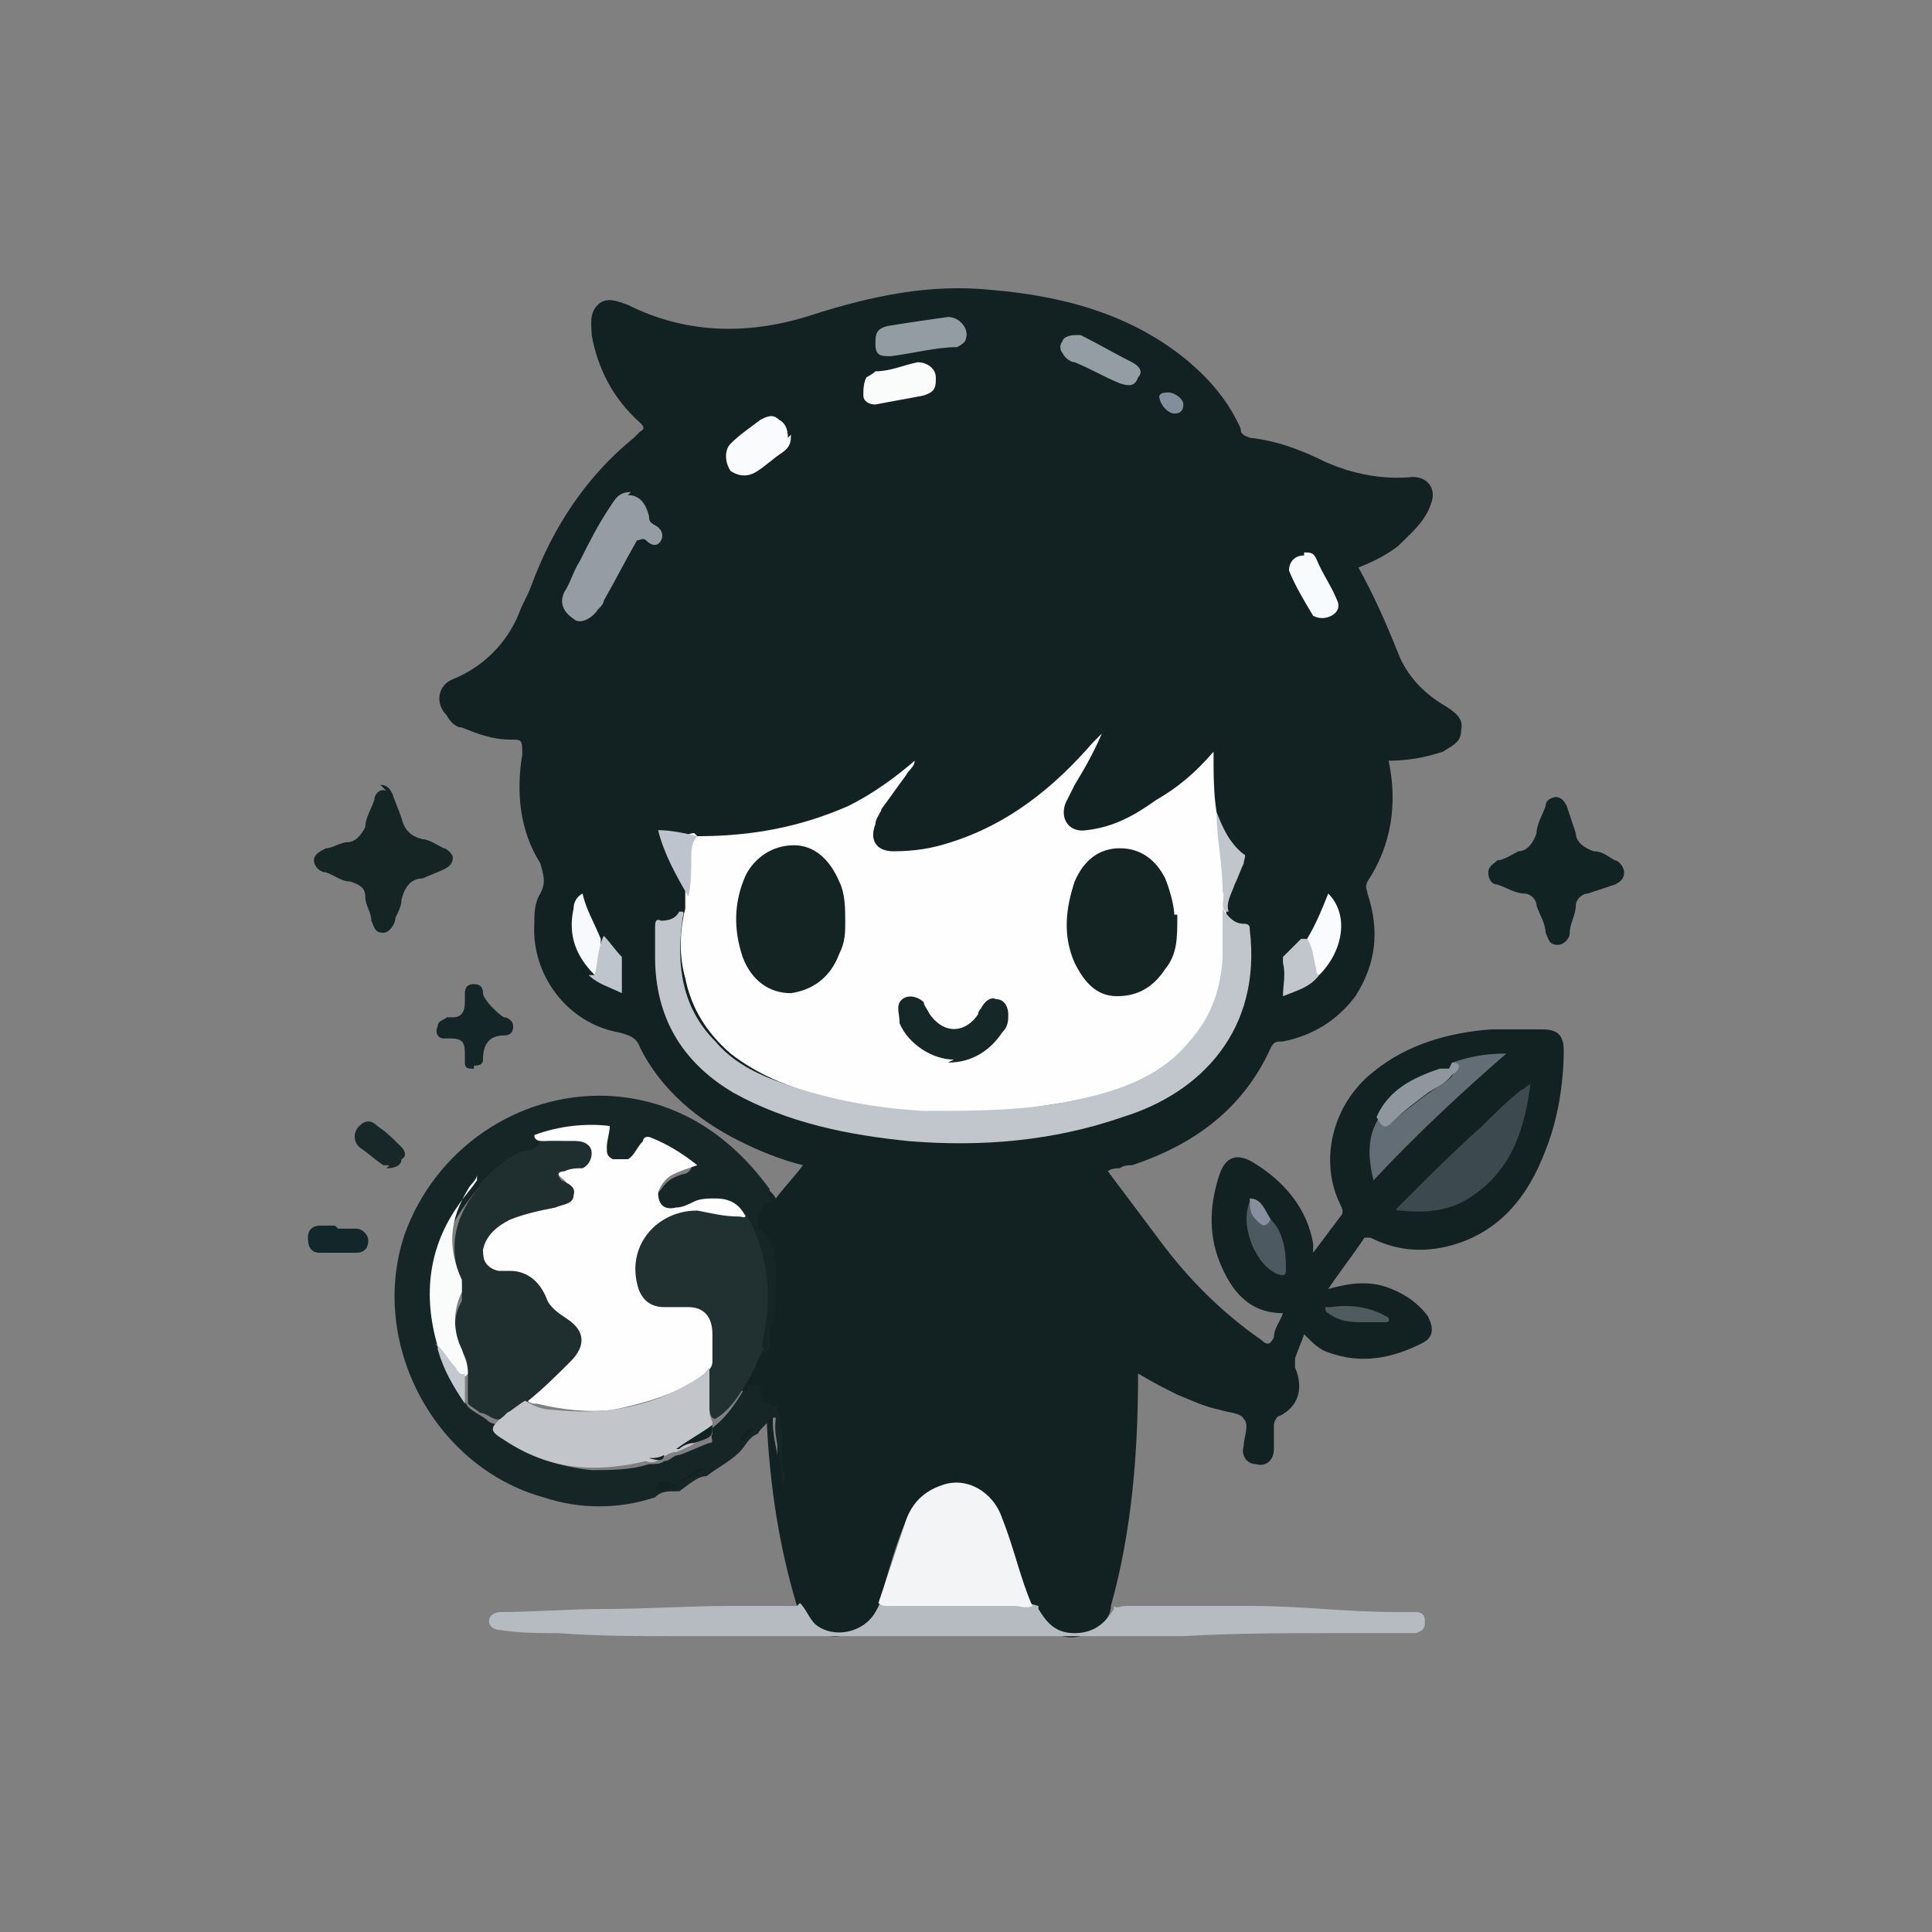 <?xml version="1.0" encoding="UTF-8"?>
<svg xmlns="http://www.w3.org/2000/svg" version="1.1" viewBox="0 0 64 64">
  <rect x="0" y="0" width="64" height="64" fill="#808080" stroke="none"/>
  <defs>
    <style>
      .cls-1 {
        fill: #4f5b5f;
      }

      .cls-2 {
        fill: #f2f4f5;
      }

      .cls-3 {
        fill: #162626;
      }

      .cls-4 {
        fill: #636d75;
      }

      .cls-5 {
        fill: #bfc5cd;
      }

      .cls-6 {
        fill: #c1c5cc;
      }

      .cls-7 {
        fill: #132526;
      }

      .cls-8 {
        fill: #868f9b;
      }

      .cls-9 {
        fill: #bdc4cd;
      }

      .cls-10 {
        fill: #122323;
      }

      .cls-11 {
        fill: #949ca4;
      }

      .cls-12 {
        fill: #f6fafc;
      }

      .cls-13 {
        fill: #162727;
      }

      .cls-14 {
        fill: #969ca3;
      }

      .cls-15 {
        fill: #c1c6cc;
      }

      .cls-16 {
        fill: #c2c8cf;
      }

      .cls-17 {
        fill: #122222;
      }

      .cls-18 {
        fill: #122729;
      }

      .cls-19 {
        fill: #8f969e;
      }

      .cls-20 {
        fill: #fafcfc;
      }

      .cls-21 {
        fill: #f8fbfc;
      }

      .cls-22 {
        fill: #142524;
      }

      .cls-23 {
        fill: #142423;
      }

      .cls-24 {
        fill: #f9fbfc;
      }

      .cls-25 {
        fill: #fefefe;
      }

      .cls-26 {
        fill: #949ca3;
      }

      .cls-27 {
        fill: #1f2e2e;
      }

      .cls-28 {
        fill: #828e9a;
      }

      .cls-29 {
        fill: #c2c6cb;
      }

      .cls-30 {
        fill: #4c5961;
      }

      .cls-31 {
        fill: #213031;
      }

      .cls-32 {
        fill: #b6bbc2;
      }

      .cls-33 {
        fill: #3c494e;
      }

      .cls-34 {
        fill: #182829;
      }
    </style>
  </defs>
  <!-- Generator: Adobe Illustrator 28.7.1, SVG Export Plug-In . SVG Version: 1.2.0 Build 142)  -->
  <g>
    <g id="Layer_2">
      <g>
        <path class="cls-17" d="M25.4,39.3c0,.1.2.2.3.4.3-.4.6-.7.9-1.1-.8-.2-1.5-.5-2.1-.8-1.4-.7-2.6-1.7-3.3-3.1-.1-.3-.3-.4-.7-.5-1.7-.3-2.9-1.9-2.8-3.6,0-.3,0-.7.2-1,.2-.4.1-.6,0-1-.7-1.1-.8-2.4-.6-3.6,0-.5,0-.5-.4-.5-.6,0-1.1-.2-1.6-.4-.2,0-.4-.2-.5-.4-.4-.4-.3-1,.2-1.2,1-.4,1.8-1.2,2.2-2.2.1-.3.3-.6.4-.9.7-1.9,1.8-3.6,3.4-4.9,0,0,.1-.1.2-.2.2-.1.1-.2,0-.3-.9-.8-1.4-1.8-1.6-2.9,0-.3-.1-.7.2-1,.3-.3.7-.1,1,0,2,1,4.1,1,6.2.3,1.9-.6,3.8-1,5.8-.8,2.4.2,4.7.8,6.6,2.4.7.6,1.3,1.3,1.7,2.2,0,.1,0,.2.3.3.9.1,1.7.4,2.5.8.9.4,1.9.6,2.9.5.5,0,.8.4.6.9-.2.6-.7,1-1.1,1.4-.4.3-.8.5-1.3.7.5.9.9,1.8,1.3,2.8.3.8.9,1.4,1.6,1.8.3.2.6.4.5.8,0,.4-.3.5-.6.7-.6.2-1.2.3-1.8.3.3,1.4.1,2.8-.7,4-.1.2,0,.3,0,.4.4,1.2.3,2.3-.4,3.4-.6.8-1.4,1.3-2.4,1.5-.2,0-.3,0-.4.2-.9,2-2.5,3.2-4.6,3.9-.1,0-.3,0-.4.1-.1,0-.3,0-.4.1.6.8,1.2,1.6,1.8,2.4.9,1.2,2,2.3,3.3,3.2.2.2.3.1.4-.1,0-.3.2-.5.3-.8-1.1,0-1.7-.7-2.1-1.7-.4-1-.3-2,0-2.9.2-.6.6-.7,1.1-.4,1,.6,1.8,1.5,2,2.7,0,0,0,.2,0,.3.3-.4.6-.8.9-1.2.1-.1.1-.2,0-.4-.7-1.4-.3-3.3,1.1-4.4,1.1-.9,2.5-1.3,3.9-1.4.6,0,1.1,0,1.7,0,.5,0,.7.2.7.7,0,1.1-.2,2.3-.6,3.3-.6,1.6-1.6,2.8-3.3,3.2-.9.2-1.7.1-2.5-.3-.1,0-.2,0-.2,0-.4.6-.8,1.1-1.2,1.7.7-.2,1.4-.3,2.1,0,.5.2.9.5,1.2.9.2.4.2.7-.2.9-1,.5-2,.7-3.1.3-.3-.1-.5-.3-.8-.6-.1.3-.2.5-.3.8,0,.1,0,.2,0,.3.3.7.1,1.3-.5,1.6-.1,0-.2.2-.2.3,0,.3,0,.6,0,.8,0,.4-.3.6-.6.5-.3,0-.5-.3-.4-.6,0,0,0,0,0,0,0-.3.2-.7,0-.9-.1-.2-.5-.2-.8-.3-.5-.1-.9-.3-1.4-.5-.4-.2-.8-.4-1.3-.7,0,2.6-.2,5.2-.9,7.7,0,.6-.9,1.2-1.6,1-.5-.1-.9-.5-1.1-.9-.3-.7-.5-1.5-.8-2.3-.2-.5-.4-1-.8-1.4-.5-.5-1.3-.5-1.9,0-.3.2-.5.5-.6.8-.3.7-.5,1.4-.7,2.1,0,.2-.1.4-.2.7-.2.6-.7.9-1.3,1-.5.1-1.4-.4-1.4-1-.6-2-.9-4-1-6.1,0,0,0-.2,0-.3,0,0,.1,0,.2,0,0,0,0,.2,0,.3,0,.6.2,1.1.2,1.5-.1-.4,0-1-.1-1.6,0-.3-.2-.4-.4-.5,0,0-.1,0-.2,0-.3,0-.1-.4-.3-.4-.1,0-.4,0-.4-.3.2-.4.3-.7.6-1.1.3-.2.3-.6.3-.9.1-.8.1-1.6,0-2.4,0-.3-.1-.6-.4-.7-.2,0-.2-.3-.2-.4,0-.2.1-.4.3-.5.2-.1-.1-.4.2-.5Z"/>
        <path class="cls-3" d="M24.7,45.7c0,.1,0,.2.2.2.3-.1.3,0,.3.3,0,0,0,.2,0,.2.2,0,.3.2.5.2.1,0,0,.1.1.2.2.7,0,1.4.2,2.1,0,0,0,.2,0,.2-.1,0-.1-.1-.1-.2,0-.7-.3-1.3-.2-1.9,0,0,0,0,0,0,0-.1-.1,0-.2,0-.1.2-.3.3-.4.5-.3.1-.4.4-.6.6-.3.3-.7.5-1.1.8-.3,0-.6.3-.9.5,0,0,0,0-.1,0-.3,0-.5,0-.7.2-1.2.4-2.5.4-3.7,0-3.6-1-5.8-5.1-4.6-8.7,1-2.8,3.7-4.7,6.7-4.6,2.3.1,4.1,1.3,5.4,3.1-.1.2,0,.3.1.4-.3,0-.4.3-.5.6,0,.1,0,.3,0,.3.5.2.5.7.6,1.1,0,.4,0,.9,0,1.3,0,.3-.1.7-.2,1,0,0,0,.2,0,.3,0,.3,0,.4-.3.5-.1-.1,0-.2,0-.3.3-1.4.1-2.8-.5-4.1-.5-.6-1-.7-1.7-.5-.1,0-.3.1-.4.2-.3.1-.5,0-.7-.1-.2-.2-.2-.5,0-.7.2-.3.4-.4.7-.5,0,0,.2,0,.3-.2,0-.1-.1-.2-.2-.2-.2-.2-.5-.3-.8-.4-.2,0-.4,0-.5.2,0,.2-.2.4-.4.5-.4.3-.9,0-.9-.5,0,0,0-.1,0-.2,0-.4,0-.4-.4-.4-.6,0-1.3.1-1.9.3-.2.2-.5.2-.7.3-.5.2-.9.6-1.2,1-1.4,1.6-1.9,3.3-1.3,5.4.2.7.5,1.3.9,1.9.2.2.5.3.7.5.2.1.3.1.4,0,0,0,.2-.3.3,0,0,0,0,0,0,.1-.3.3-.3.4,0,.6.8.5,1.7.8,2.7.9.6,0,1.3,0,1.9-.2.2,0,.4,0,.5-.1.2,0,.3-.2.5-.2.3-.1.7-.3,1-.4.2,0,0-.2.1-.3,0,0,0-.1,0-.2.4-.3.7-.7,1-1.2,0,0,0-.1.2,0Z"/>
        <path class="cls-32" d="M26.5,53.1c.2.2.3.5.5.7.6.5,1.6.3,2-.4,0,0,.1-.2.2-.3,1.2,0,2.3,0,3.5,0,.3,0,.6,0,.9,0,.3,0,.5,0,.8.1,0,0,0,0,0,.1.3.5.6.8,1.2.8.6,0,1-.3,1.3-.8,0,0,0,0,0-.1.1.1.2,0,.4,0,1.4,0,2.8,0,4.2,0,1.6,0,3.1.2,4.7.2.2,0,.5,0,.7,0,.2,0,.3.1.3.3,0,.2,0,.3-.3.4,0,0-.2,0-.3,0-.8,0-1.6,0-2.4,0-1.7,0-3.3,0-5,.1-1.9,0-3.7,0-5.6,0-2.5,0-4.9,0-7.4,0-1.2,0-2.5,0-3.7,0-1.3,0-2.7,0-4-.1-.6,0-1.3,0-1.9-.1-.2,0-.4-.1-.4-.3,0-.2.2-.3.4-.3,1.1,0,2.3-.1,3.4-.1,1.4,0,2.8-.1,4.1-.1.7,0,1.3,0,2,0,.1,0,.2,0,.3,0Z"/>
        <path class="cls-10" d="M51.5,26.4c.2,0,.3.1.4.3.1.3.2.6.3.9,0,.3.3.5.6.6.3,0,.5.2.7.3.1,0,.3.2.3.4,0,.2-.1.3-.3.4-.3.1-.6.2-.9.3-.2,0-.4.2-.4.4,0,.3-.2.6-.2.9,0,.2-.2.4-.4.4-.3,0-.3-.2-.4-.4,0-.3-.2-.6-.3-.9,0-.2-.2-.4-.4-.4-.3,0-.6-.2-.9-.3-.2,0-.3-.2-.3-.4,0-.2.2-.3.3-.4.2,0,.5-.2.7-.3.3,0,.5-.3.6-.6,0-.3.2-.6.3-.9,0-.2.2-.3.4-.3Z"/>
        <path class="cls-22" d="M12.6,26c.2,0,.3.1.4.3.1.3.2.5.3.8.1.4.3.6.7.7.2,0,.5.2.7.3.1,0,.3.2.3.3,0,.2-.1.3-.3.4-.2.1-.5.2-.7.3-.4,0-.6.3-.7.7,0,.2-.1.4-.2.6,0,.2-.2.5-.4.5-.3,0-.3-.2-.4-.4,0-.3-.2-.5-.2-.8,0-.3-.2-.4-.5-.5-.3,0-.5-.2-.8-.3-.2,0-.4-.2-.4-.4,0-.2.2-.3.4-.4.2,0,.5-.2.7-.2.3,0,.5-.3.6-.5,0-.3.2-.6.3-.9,0-.2.2-.4.4-.3Z"/>
        <path class="cls-7" d="M15.7,35.4c-.2,0-.3,0-.3-.2,0,0,0-.2,0-.3,0-.4-.1-.5-.5-.5,0,0-.2,0-.2,0-.2,0-.3-.2-.2-.4,0-.2.2-.2.3-.3,0,0,.2,0,.2,0,.3,0,.4-.2.4-.5,0,0,0-.2,0-.3,0-.2.1-.3.3-.3.2,0,.3.1.3.3,0,.2.5.7.7.8.1,0,.3.1.3.3,0,.2-.1.3-.3.3-.5,0-.7.3-.7.8,0,.2-.2.2-.3.2Z"/>
        <path class="cls-18" d="M11.2,40.7c.2,0,.4,0,.6,0,.2,0,.4.2.4.4,0,.2-.1.4-.4.4-.4,0-.8,0-1.2,0-.3,0-.4-.2-.4-.5,0-.3.2-.4.4-.4.2,0,.4,0,.5,0,0,0,0,0,0,0Z"/>
        <path class="cls-34" d="M12.9,38.6c0,0-.1,0-.2,0-.3-.2-.5-.4-.8-.6-.2-.2-.2-.5,0-.7.2-.2.4-.2.6,0,.3.2.5.4.8.7.1.1.2.3,0,.4,0,.2-.2.3-.5.3Z"/>
        <path class="cls-17" d="M22.5,49.1s0,0,0,0c.3-.2.5-.4.9-.5,0,0,0,0,0,0-.3.2-.6.4-.9.5Z"/>
        <path class="cls-17" d="M21.7,49.4c.1-.4.3-.4.7-.2-.2.1-.4.2-.7.2Z"/>
        <path class="cls-17" d="M24.4,47.9c.2-.2.2-.6.6-.6-.2.2-.4.4-.6.6Z"/>
        <path class="cls-25" d="M23.1,27.7c1.8,0,3.4-.3,5-1,.8-.4,1.5-.9,2.2-1.5,0,.2-.2.3-.3.5-.3.4-.5.7-.8,1.1,0,.1-.2.3-.2.5-.2.5,0,.9.6.9.7,0,1.3-.1,1.9-.3,1.9-.6,3.4-1.8,4.7-3.3,0,0,.1-.1.3-.3-.3.7-.6,1.2-.9,1.7-.1.2-.2.4-.3.6-.2.5.1,1,.7.9.9-.1,1.6-.5,2.3-1,.7-.4,1.3-.9,1.9-1.6,0,.7,0,1.4.1,2,.2.8.2,1.6.3,2.4,0,.3-.1.5,0,.8h0c.4,2.4-.2,4.3-2.5,5.5-1.2.7-2.6.9-4,1.1-2.3.3-4.7.2-6.9-.4-1.1-.3-2.1-.7-3-1.4-.8-.7-1.3-1.5-1.5-2.5-.2-.7-.2-1.5,0-2.3,0-.2,0-.3,0-.5,0-.6,0-1.2,0-1.7,0-.1,0-.3.3-.3Z"/>
        <path class="cls-15" d="M22.6,30.2c.1,0,0,.2,0,.3-.2,1.5,0,2.9,1.1,4,.5.6,1.2,1,2,1.3,1.6.6,3.2.9,4.9,1,1.8,0,3.5,0,5.2-.4,1.4-.3,2.7-.8,3.6-1.9.7-.8,1-1.6,1.1-2.7,0-.6,0-1.1,0-1.7.2.3.4.5.7.5.2,0,.2.1.2.2.4,3.3-1.6,5.4-4.2,6.2-2.3.8-4.7,1-7.1.8-2-.2-4-.6-5.8-1.6-1.7-1-2.6-2.5-2.6-4.5,0-.3,0-.7,0-1,0-.1,0-.3.2-.2.3,0,.5-.1.6-.3Z"/>
        <path class="cls-31" d="M24.7,40.2c.7,1.2.9,2.6.6,4,0,.2-.1.3,0,.5-.2.3-.3.7-.5,1-.3.5-.6,1-1.1,1.3-.2,0-.2-.3-.2-.5,0-.4,0-.8,0-1.2,0-.3,0-.6,0-.9,0-.6-.3-.9-.9-.9-.2,0-.4,0-.7,0-.7-.1-1.1-.5-1.1-1.2,0-.6.2-1.2.6-1.6.3-.4.7-.5,1.2-.6.4,0,.8,0,1.3,0,.2,0,.5,0,.7,0Z"/>
        <path class="cls-2" d="M34.2,53.2c-.2.1-.4,0-.6,0-1.2,0-2.4,0-3.5,0-.2,0-.4,0-.7,0-.1,0-.2,0-.3-.1.3-.9.6-1.8.9-2.7.2-.6.6-1,1.2-1.2.8-.3,1.7.2,2,1.1.4,1,.6,2,1,2.9Z"/>
        <path class="cls-33" d="M50.7,35.9c-.2,1.5-.6,2.8-1.9,3.7-.7.5-1.5.6-2.4.5-.2,0-.2,0,0-.2.9-.9,1.8-1.8,2.7-2.6.4-.4.8-.8,1.3-1.2.1,0,.2-.2.4-.2Z"/>
        <path class="cls-14" d="M20.8,16.4c.4,0,.6.3.7.7,0,.1,0,.2.2.3.2.1.3.3.2.5-.1.2-.3.2-.5,0-.1-.1-.2,0-.3,0-.4.7-.7,1.3-1.1,2,0,.1-.1.2-.2.3-.2.3-.6.5-.8.3-.3-.2-.5-.5-.3-.9.2-.3.3-.7.5-1,.3-.6.6-1.2,1-1.8.2-.3.3-.5.7-.5Z"/>
        <path class="cls-4" d="M48.1,35.2c.6-.2,1.1-.3,1.8-.3-1.5,1.3-3,2.7-4.4,4.2-.2-.8-.2-1.5.2-2.1.3.3.3.3.6,0,.5-.4,1-.8,1.5-1.1.3-.2.4-.3.3-.6Z"/>
        <path class="cls-26" d="M29.5,11.8c-.3,0-.5,0-.5-.4,0-.3,0-.5.4-.6.6-.1,1.3-.2,2-.3.4,0,.7.4.6.7,0,.1-.1.2-.3.3-.7,0-1.4.2-2.2.3Z"/>
        <path class="cls-24" d="M26.2,14.4c0,.2,0,.4-.3.6-.3.2-.5.4-.8.6-.3.2-.6.2-.9,0-.2-.3-.2-.7,0-.9.3-.3.6-.5,1-.8.2-.1.4-.2.6,0,.2.1.3.3.3.6Z"/>
        <path class="cls-20" d="M31,12.6c0,.3-.1.4-.4.5-.5.1-1.1.2-1.6.3-.2,0-.4-.1-.4-.3,0-.2,0-.4.1-.6,0,0,.2-.1.3-.2.5,0,.9-.2,1.4-.3.3,0,.6.2.6.5Z"/>
        <path class="cls-11" d="M35.6,11.1s.1,0,.2,0c.6.3,1.1.6,1.7.9.2.1.4.3.2.5-.1.3-.3.3-.6.2-.5-.2-1-.5-1.5-.7-.1,0-.3-.1-.4-.3-.1-.1-.1-.3,0-.4,0-.1.2-.2.4-.2Z"/>
        <path class="cls-21" d="M43.2,18.3c.2,0,.3,0,.4.2.2.5.5.9.7,1.4.1.2,0,.4-.2.5-.2.1-.4.1-.6,0-.3-.5-.6-1-.8-1.5,0-.3.2-.5.5-.5Z"/>
        <path class="cls-19" d="M48.1,35.2c.4,0,.2.3,0,.4-.2.3-.5.4-.8.6-.4.3-.8.6-1.1.9-.3.3-.4.3-.6-.1.4-.9,1.2-1.3,2.1-1.6,0,0,.2,0,.3,0Z"/>
        <path class="cls-24" d="M43.3,31.1c.3-.5.5-1,.7-1.5.7.7.5,1.9-.3,2.7-.1,0-.2,0-.2,0,0-.4-.2-.7-.2-1.1Z"/>
        <path class="cls-12" d="M19.7,32.3c-.6-.6-.9-1.3-.7-2.2,0-.2.1-.4.3-.5.1.5.4,1,.6,1.5,0,.4,0,.8-.1,1.2,0,0,0,0-.1,0Z"/>
        <path class="cls-30" d="M42.1,40.4c.4.4.5,1,.5,1.6,0,.2,0,.3-.3.2-.4-.2-.6-.5-.8-.9-.2-.5-.3-1-.1-1.5.1.1,0,.3.1.4.1.3.2.3.5.3Z"/>
        <path class="cls-9" d="M23.1,27.7c-.2.2-.2.5-.2.7,0,.4,0,.9-.1,1.3-.4-.7-.8-1.4-1-2.2.4,0,.9.1,1.3.2Z"/>
        <path class="cls-6" d="M43.3,31.1c.2.3.2.6.3,1,0,0,0,.2.1.2-.3.4-.7.5-1.2.7,0-.4.1-.7,0-1.1,0,0,0-.1,0-.2.2-.2.4-.4.6-.6Z"/>
        <path class="cls-5" d="M19.7,32.3c.1-.4.1-.9.3-1.3.2.2.4.5.6.7,0,0,0,.1,0,.2,0,.3,0,.6,0,1-.4-.2-.8-.3-1.1-.6Z"/>
        <path class="cls-15" d="M40.6,30.2c-.2-.2,0-.4-.1-.7,0-.9-.2-1.7-.2-2.6.2.5.4,1,.9,1.4.1,0,0,.2,0,.3-.1.2-.2.5-.3.7-.1.3-.3.6-.2.9Z"/>
        <path class="cls-1" d="M45.2,43.8c-.4,0-.8,0-1.2-.3,0,0-.1,0-.1-.2,0,0,.1,0,.2,0,.6-.1,1.3,0,1.8.3.1,0,.2.2,0,.2-.2,0-.5,0-.7,0Z"/>
        <path class="cls-28" d="M38.4,13.2c0-.1,0-.2.3-.2.2,0,.5.2.5.4,0,.2-.1.3-.3.3-.2,0-.5-.3-.5-.6Z"/>
        <path class="cls-8" d="M42.1,40.4c-.2.3-.3.2-.5,0-.2-.2-.2-.4-.2-.7.4,0,.5.4.7.7Z"/>
        <path class="cls-25" d="M24.7,40.2c0,.2-.1.1-.2.1-.5,0-.9-.1-1.4-.2-1.3,0-2.3,1.1-2,2.4.1.5.4.8.9.8.3,0,.5,0,.8,0,.5,0,.8.3.8.9,0,.3,0,.6,0,.9,0,.3-.3.4-.5.6-.8.5-1.8.8-2.8,1-.8.1-1.7,0-2.5-.2-.1,0-.3,0-.4-.2,0-.2.1-.2.2-.3.3-.4.7-.7,1.1-1,.5-.5.5-.9-.1-1.3-.3-.2-.6-.5-.7-.8-.2-.4-.5-.6-.9-.7-.2,0-.3,0-.5-.1-.4-.1-.6-.5-.6-.9,0-.4.4-.7.7-.9.5-.3,1-.4,1.5-.5.2,0,.4,0,.5-.1.3-.1.3-.4.1-.6-.1-.1-.3-.2-.3-.4,0-.2.3-.2.5-.2,0,0,.2,0,.2,0,.2,0,.3-.1.3-.4,0-.2-.2-.3-.4-.3-.3,0-.7,0-1,0-.1,0-.3,0-.3-.2.8-.3,1.7-.4,2.5-.3,0,.2-.1.5-.1.7,0,.2,0,.3.2.4.2,0,.4,0,.5,0,.2-.1.3-.4.5-.6,0-.1.1-.2.3-.1.5.2,1,.5,1.5.9-.3.1-.6.2-.8.3-.2.1-.4.3-.5.6,0,.4.2.6.6.5.2,0,.4-.1.6-.2.2-.1.5-.1.7-.1.5,0,.8.2,1,.6Z"/>
        <path class="cls-27" d="M17.7,37.7c.1.2.3.1.5.1.3,0,.6,0,.9,0,.2,0,.5.1.5.4,0,.2-.1.4-.3.5-.2,0-.4,0-.6.1,0,0-.2,0-.2.1,0,0,0,.1.1.2.2.1.5.2.4.5,0,.3-.4.3-.6.4-.5.1-1,.2-1.5.4-.4.2-.8.5-.9,1,0,.4.1.6.5.7.1,0,.2,0,.4,0,.6,0,1,.4,1.2.9.1.3.4.5.7.7.6.4.6.9.1,1.4-.4.4-.9.9-1.4,1.3-.1.2-.3.4-.6.4,0,0-.1,0-.1,0-.3.5-.6,0-.9,0-.1-.1-.3-.2-.4-.3,0-.3,0-.6,0-.9,0-.3,0-.6-.2-.8-.3-.6-.3-1.2,0-1.7,0-.2,0-.4,0-.6-.5-1.2-.2-2.3.6-3.2,0,0,0-.1.1-.2.4-.4.9-.9,1.5-1,.2,0,.3-.2.4-.2Z"/>
        <path class="cls-29" d="M16.8,46.8c.2-.1.4-.3.6-.4.3.2.6.3.9.3,1.8.2,3.4-.1,4.9-1.1.1,0,.2-.2.3-.3,0,.4,0,.8,0,1.3,0,.2,0,.3.1.5,0,0,0,.1,0,.2-.3.4-.7.6-1.2.8-.2,0-.3.1-.5.2-.1.1-.3.2-.5.1-1.7.4-3.2.3-4.7-.7-.5-.3-.5-.4,0-.8,0,0,0,0,0,0Z"/>
        <path class="cls-20" d="M15.8,38.9c0,.2-.2.3-.3.5-.6,1-.7,1.9-.2,3,0,.1,0,.3,0,.4-.3.6-.3,1.3,0,1.9.1.3.2.5.2.8-.1.2-.2,0-.3,0-.2-.3-.5-.6-.7-.9-.5-1.7-.3-3.3.7-4.7.2-.3.4-.5.6-.8Z"/>
        <path class="cls-16" d="M14.4,44.5c.3.2.4.5.7.8,0,0,.1.3.3.2,0,.3,0,.5,0,.8,0,0,0,.2,0,.2-.4-.6-.7-1.1-.9-1.8,0,0,0,0,0-.1Z"/>
        <path class="cls-17" d="M22.4,48c.4-.3.8-.5,1.2-.8,0,.4,0,.4-.6.6-.2,0-.4.1-.5.2,0,0,0,0,0,0Z"/>
        <path class="cls-17" d="M21.5,48.3c.2,0,.3,0,.5-.1,0,.2-.2.2-.5.1Z"/>
        <path class="cls-23" d="M28,30.5c0,.4,0,.7-.2,1.1-.3.8-.9,1.2-1.6,1.3-.7,0-1.3-.4-1.6-1.2-.3-.9-.3-1.8.1-2.7.3-.6.9-1,1.6-1,.7,0,1.2.5,1.5,1.2.2.4.2.9.2,1.4Z"/>
        <path class="cls-23" d="M39,30.3c0,.8,0,1.3-.4,1.8-.4.6-.9.9-1.6.9-.7,0-1.1-.5-1.4-1.1-.4-.9-.3-1.8,0-2.7.3-.7.8-1.1,1.5-1.1.7,0,1.2.4,1.5,1,.2.5.3,1,.3,1.2Z"/>
        <path class="cls-13" d="M31.6,35.1c-.7,0-1.5-.5-1.8-1.2,0-.3-.1-.5,0-.7.2-.3.6-.2.8,0,0,.1.1.2.2.4.5.7,1.2.6,1.6,0,0,0,0-.1.1-.2.1-.2.3-.4.5-.3.3,0,.4.3.4.5,0,.2,0,.4-.2.6-.4.6-1,1-1.8,1Z"/>
      </g>
    </g>
  </g>
</svg>